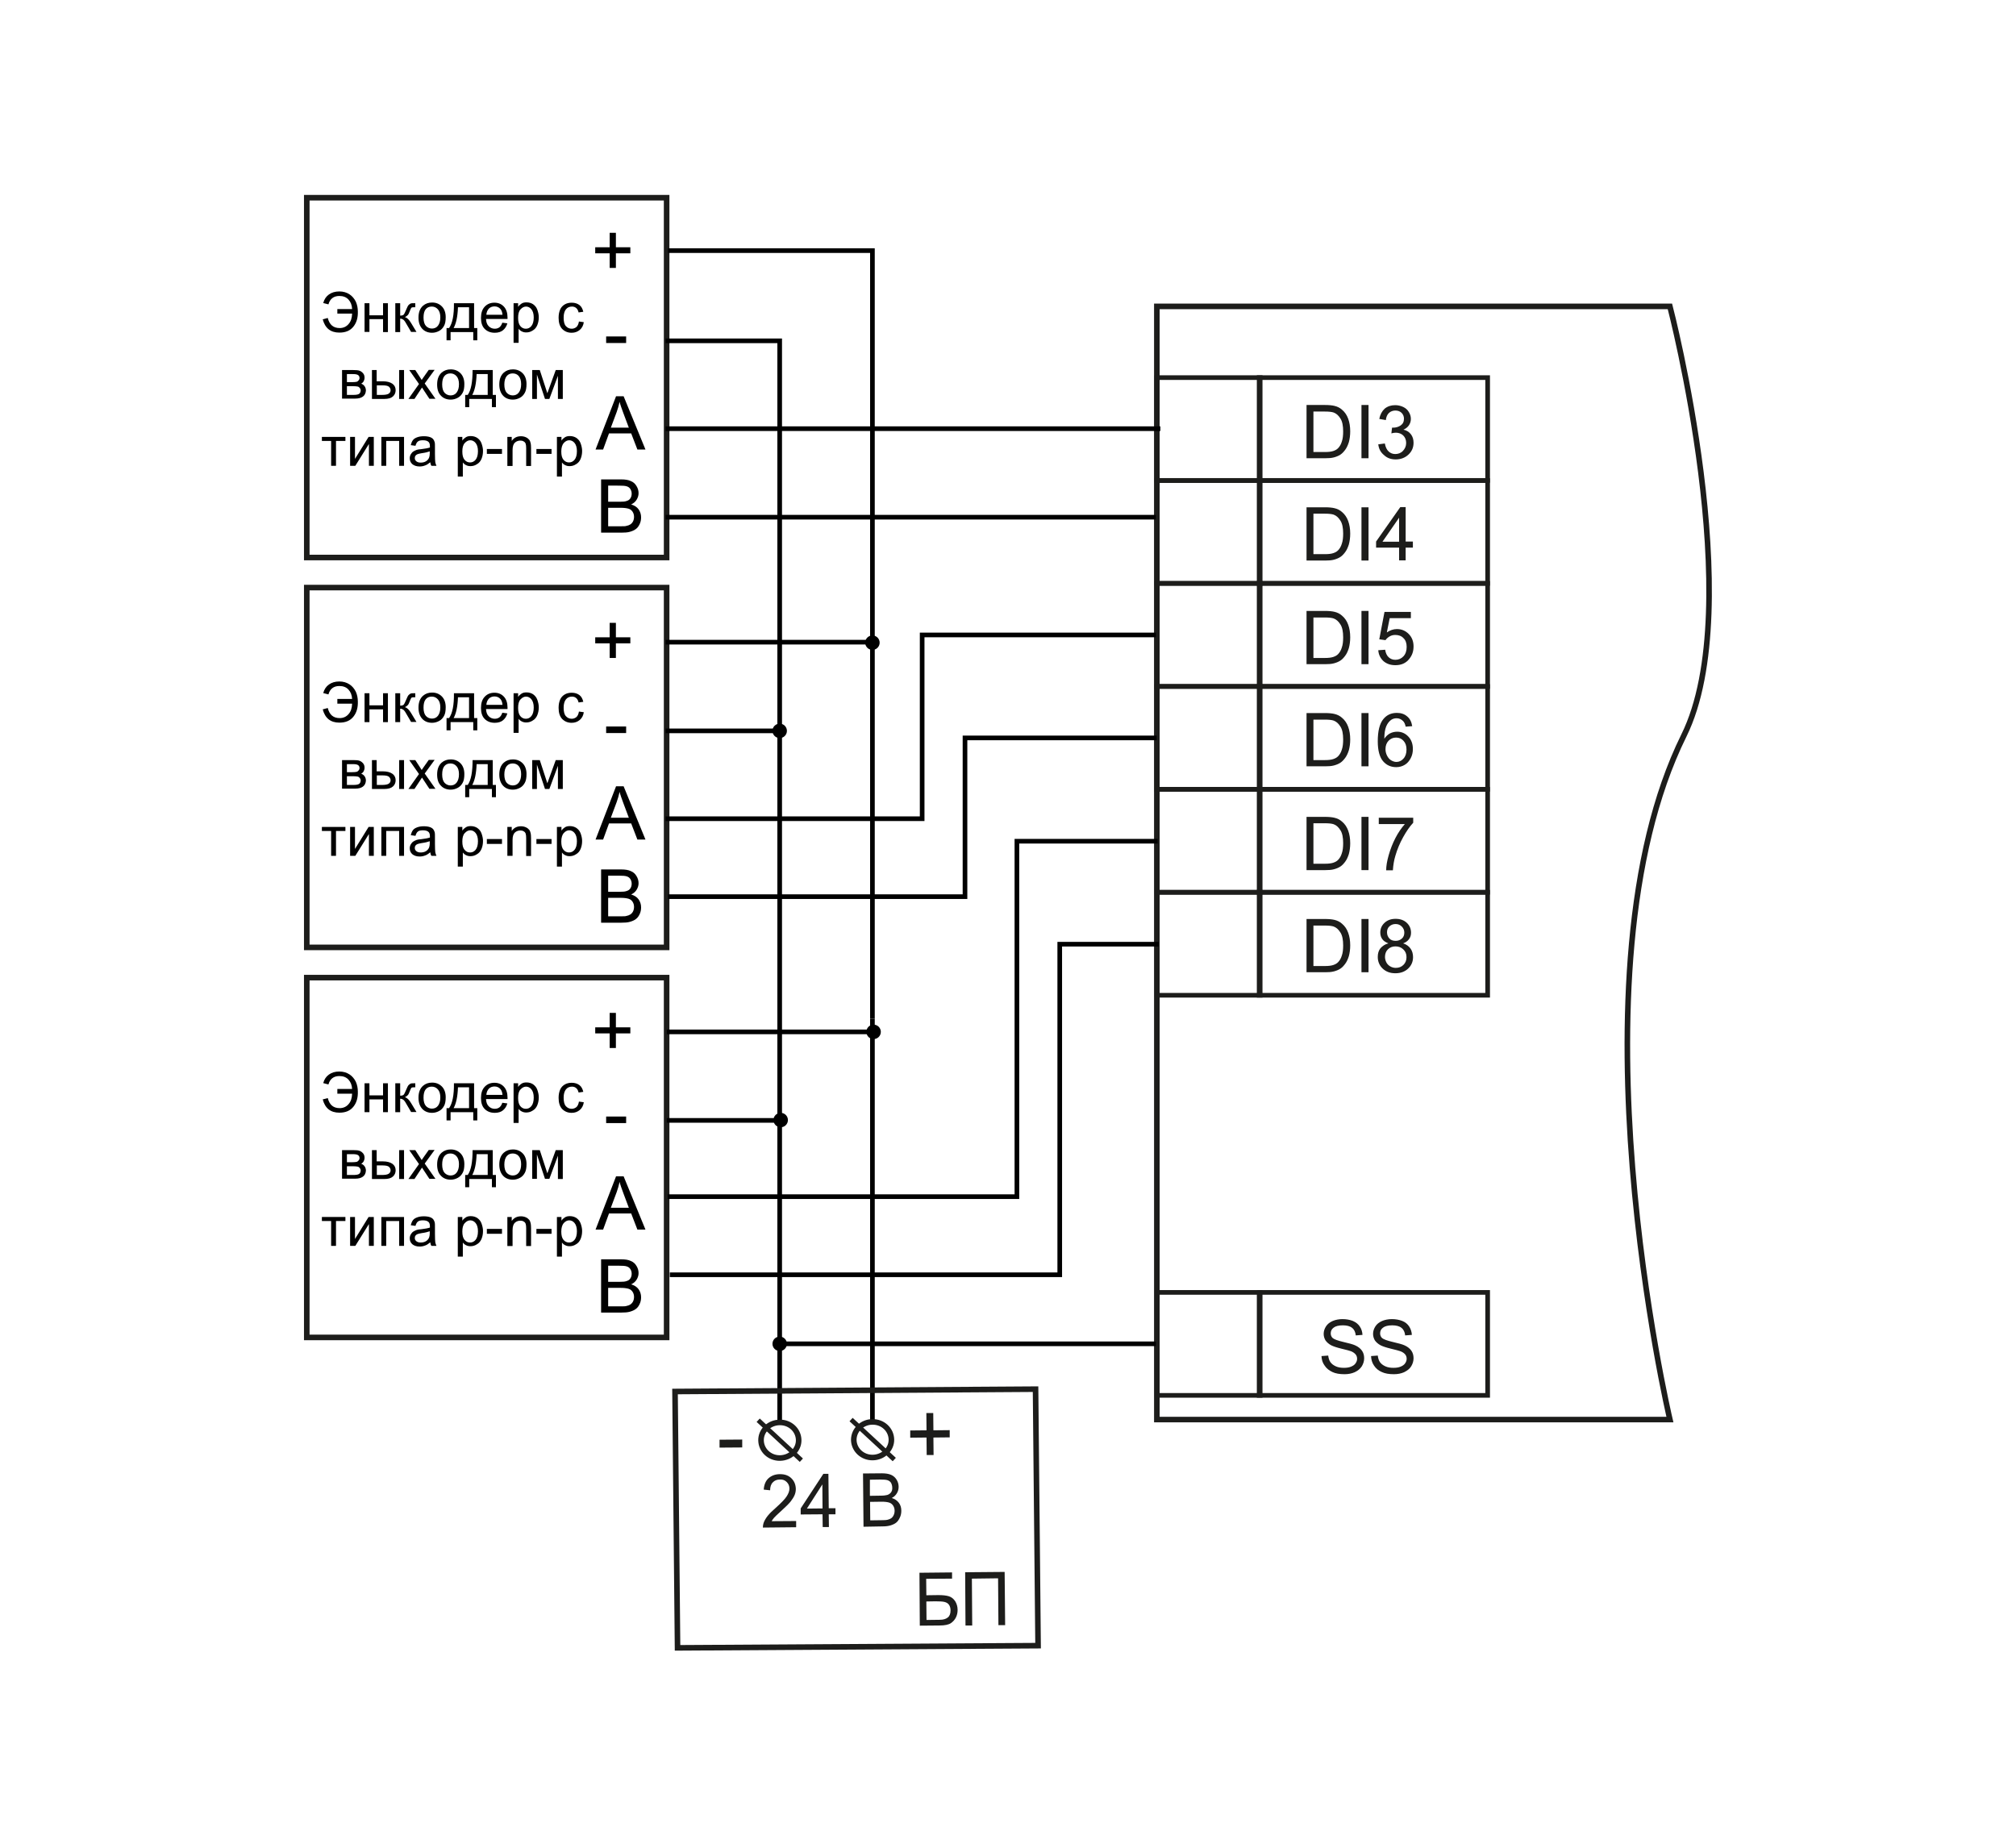 <?xml version="1.0" encoding="utf-8"?>
<!-- Generator: Adobe Illustrator 24.0.1, SVG Export Plug-In . SVG Version: 6.00 Build 0)  -->
<svg version="1.1" id="Слой_1" xmlns="http://www.w3.org/2000/svg" xmlns:xlink="http://www.w3.org/1999/xlink" x="0px" y="0px"
	 width="1200px" height="1100px" viewBox="0 0 1200 1100" style="enable-background:new 0 0 1200 1100;" xml:space="preserve">
<style type="text/css">
	.st0{fill-rule:evenodd;clip-rule:evenodd;fill:none;stroke:#1D1D1B;stroke-width:2.764;stroke-miterlimit:2.414;}
	.st1{fill:#1D1D1B;}
	.st2{fill:none;stroke:#1D1D1B;stroke-width:3.317;stroke-miterlimit:2.613;}
	.st3{fill:none;stroke:#000000;stroke-width:2.764;stroke-miterlimit:10;}
	.st4{fill:none;}
	.st5{fill:none;stroke:#1D1D1B;stroke-width:2.764;stroke-miterlimit:2.613;}
	.st6{fill:none;stroke:#1D1D1B;stroke-width:2.764;}
	.st7{fill:#1D1D1B;stroke:#1D1D1B;stroke-width:2.764;stroke-miterlimit:2.613;}
	.st8{stroke:#000000;stroke-width:2.764;stroke-miterlimit:10;}
	.st9{fill-rule:evenodd;clip-rule:evenodd;fill:#1C1C1C;}
	.st10{fill-rule:evenodd;clip-rule:evenodd;}
	.st11{fill:none;stroke:#000000;stroke-width:0.618;stroke-miterlimit:2;}
	.st12{fill-rule:evenodd;clip-rule:evenodd;fill:#696969;}
	.st13{fill:none;stroke:#1C1C1C;stroke-width:0.618;stroke-miterlimit:2;}
	.st14{fill-rule:evenodd;clip-rule:evenodd;fill:#989898;}
	.st15{fill:none;stroke:#000000;stroke-width:2.574;stroke-miterlimit:10;}
</style>
<g>
	<polygon class="st0" points="749.5,347.3 749.5,286.1 885.5,286.1 885.5,347.3 749.5,347.3 	"/>
	<polygon class="st0" points="749.5,286 749.5,224.8 885.5,224.8 885.5,286 749.5,286 	"/>
	<g>
		<path class="st1" d="M786.6,807.3l4-0.3c0.2,1.6,0.6,2.9,1.3,3.9c0.7,1,1.7,1.8,3.2,2.5s3.1,0.9,4.9,0.9c1.6,0,3-0.2,4.2-0.7
			c1.2-0.5,2.1-1.1,2.7-2s0.9-1.7,0.9-2.7c0-1-0.3-1.9-0.9-2.6c-0.6-0.7-1.5-1.4-2.8-1.9c-0.8-0.3-2.7-0.8-5.6-1.5s-4.9-1.4-6.1-2
			c-1.5-0.8-2.6-1.8-3.4-2.9c-0.7-1.2-1.1-2.5-1.1-3.9c0-1.6,0.5-3.1,1.4-4.5c0.9-1.4,2.2-2.4,4-3.2c1.7-0.7,3.7-1.1,5.8-1.1
			c2.3,0,4.4,0.4,6.2,1.1c1.8,0.8,3.2,1.9,4.1,3.3c1,1.5,1.5,3.1,1.6,5l-4,0.3c-0.2-2-0.9-3.5-2.2-4.5c-1.2-1-3.1-1.5-5.5-1.5
			c-2.5,0-4.4,0.5-5.5,1.4c-1.2,0.9-1.7,2-1.7,3.4c0,1.1,0.4,2.1,1.2,2.8c0.8,0.7,2.9,1.5,6.3,2.3s5.7,1.4,7,2
			c1.8,0.8,3.2,1.9,4.1,3.2c0.9,1.3,1.3,2.8,1.3,4.5c0,1.7-0.5,3.3-1.4,4.8c-1,1.5-2.3,2.6-4.2,3.5c-1.8,0.8-3.8,1.2-6.1,1.2
			c-2.9,0-5.3-0.4-7.2-1.3s-3.5-2.1-4.6-3.8C787.2,811.3,786.7,809.4,786.6,807.3z"/>
		<path class="st1" d="M816.1,807.3l4-0.3c0.2,1.6,0.6,2.9,1.3,3.9c0.7,1,1.7,1.8,3.2,2.5s3.1,0.9,4.9,0.9c1.6,0,3-0.2,4.2-0.7
			c1.2-0.5,2.1-1.1,2.7-2s0.9-1.7,0.9-2.7c0-1-0.3-1.9-0.9-2.6c-0.6-0.7-1.5-1.4-2.9-1.9c-0.8-0.3-2.7-0.8-5.6-1.5
			c-2.9-0.7-4.9-1.4-6.1-2c-1.5-0.8-2.6-1.8-3.4-2.9c-0.7-1.2-1.1-2.5-1.1-3.9c0-1.6,0.5-3.1,1.4-4.5c0.9-1.4,2.2-2.4,4-3.2
			c1.7-0.7,3.7-1.1,5.8-1.1c2.3,0,4.4,0.4,6.2,1.1s3.2,1.9,4.1,3.3s1.5,3.1,1.6,5l-4,0.3c-0.2-2-0.9-3.5-2.2-4.5
			c-1.2-1-3.1-1.5-5.5-1.5c-2.5,0-4.4,0.5-5.5,1.4c-1.2,0.9-1.7,2-1.7,3.4c0,1.1,0.4,2.1,1.2,2.8c0.8,0.7,2.9,1.5,6.3,2.3
			c3.4,0.8,5.7,1.4,7,2c1.8,0.8,3.2,1.9,4.1,3.2c0.9,1.3,1.3,2.8,1.3,4.5c0,1.7-0.5,3.3-1.4,4.8s-2.4,2.6-4.2,3.5
			c-1.8,0.8-3.8,1.2-6.1,1.2c-2.9,0-5.3-0.4-7.2-1.3c-1.9-0.8-3.5-2.1-4.6-3.8C816.7,811.3,816.2,809.4,816.1,807.3z"/>
	</g>
	<polygon class="st0" points="749.5,830.7 749.5,769.4 885.5,769.4 885.5,830.7 749.5,830.7 	"/>
	<g>
		<path class="st1" d="M777.7,333.6V302h10.9c2.5,0,4.3,0.2,5.6,0.5c1.8,0.4,3.4,1.2,4.6,2.3c1.7,1.4,2.9,3.2,3.7,5.4
			c0.8,2.2,1.2,4.7,1.2,7.5c0,2.4-0.3,4.5-0.8,6.4c-0.6,1.9-1.3,3.4-2.2,4.6s-1.8,2.2-2.9,2.9s-2.3,1.2-3.8,1.6
			c-1.5,0.4-3.2,0.5-5.1,0.5H777.7z M781.9,329.9h6.8c2.1,0,3.7-0.2,4.9-0.6c1.2-0.4,2.1-0.9,2.8-1.6c1-1,1.8-2.3,2.3-4
			c0.6-1.7,0.8-3.7,0.8-6.1c0-3.3-0.5-5.9-1.6-7.6c-1.1-1.8-2.4-3-4-3.6c-1.1-0.4-2.9-0.6-5.4-0.6h-6.7V329.9z"/>
		<path class="st1" d="M810.4,333.6V302h4.2v31.7H810.4z"/>
		<path class="st1" d="M832.8,333.6V326h-13.7v-3.6l14.4-20.5h3.2v20.5h4.3v3.6h-4.3v7.6H832.8z M832.8,322.5v-14.3l-9.9,14.3H832.8
			z"/>
	</g>
	<path class="st2" d="M688.6,845.1h305.4c0,0-62.2-264.3,8.3-407.2c38.1-77.2-8.3-255.5-8.3-255.5H688.6V845.1z"/>
	<polygon class="st0" points="688.6,347.3 688.6,286.1 750.1,286.1 750.1,347.3 688.6,347.3 	"/>
	<polygon class="st0" points="688.6,286 688.6,224.8 750.1,224.8 750.1,286 688.6,286 	"/>
	<polygon class="st0" points="688.7,830.7 688.7,769.4 750.1,769.4 750.1,830.7 688.7,830.7 	"/>
	<circle cx="464.1" cy="435.1" r="4.3"/>
	<g>
		<path class="st1" d="M777.7,272.8v-31.7h10.9c2.5,0,4.3,0.2,5.6,0.5c1.8,0.4,3.4,1.2,4.6,2.3c1.7,1.4,2.9,3.2,3.7,5.4
			c0.8,2.2,1.2,4.7,1.2,7.5c0,2.4-0.3,4.5-0.8,6.4c-0.6,1.9-1.3,3.4-2.2,4.6s-1.8,2.2-2.9,2.9s-2.3,1.2-3.8,1.6
			c-1.5,0.4-3.2,0.5-5.1,0.5H777.7z M781.9,269.1h6.8c2.1,0,3.7-0.2,4.9-0.6c1.2-0.4,2.1-0.9,2.8-1.6c1-1,1.8-2.3,2.3-4
			c0.6-1.7,0.8-3.7,0.8-6.1c0-3.3-0.5-5.9-1.6-7.6c-1.1-1.8-2.4-3-4-3.6c-1.1-0.4-2.9-0.6-5.4-0.6h-6.7V269.1z"/>
		<path class="st1" d="M810.4,272.8v-31.7h4.2v31.7H810.4z"/>
		<path class="st1" d="M820.4,264.5l3.9-0.5c0.4,2.2,1.2,3.8,2.3,4.8s2.4,1.5,3.9,1.5c1.8,0,3.4-0.6,4.6-1.9s1.9-2.8,1.9-4.7
			c0-1.8-0.6-3.3-1.7-4.4s-2.7-1.7-4.4-1.7c-0.7,0-1.6,0.1-2.7,0.4l0.4-3.4c0.3,0,0.5,0,0.6,0c1.7,0,3.1-0.4,4.5-1.3
			c1.3-0.9,2-2.2,2-4c0-1.4-0.5-2.6-1.4-3.5s-2.2-1.4-3.7-1.4c-1.5,0-2.8,0.5-3.8,1.4s-1.7,2.4-1.9,4.3l-3.9-0.7
			c0.5-2.6,1.6-4.6,3.2-6.1c1.7-1.4,3.8-2.1,6.3-2.1c1.7,0,3.3,0.4,4.8,1.1c1.5,0.7,2.6,1.8,3.3,3c0.8,1.3,1.2,2.6,1.2,4.1
			c0,1.4-0.4,2.6-1.1,3.7s-1.8,2-3.3,2.7c1.9,0.4,3.3,1.3,4.4,2.7s1.6,3.1,1.6,5.1c0,2.8-1,5.1-3,7s-4.6,2.9-7.6,2.9
			c-2.8,0-5.1-0.8-6.9-2.5C821.7,269.2,820.7,267.1,820.4,264.5z"/>
	</g>
	<rect x="182.6" y="117.7" class="st2" width="214.2" height="214.2"/>
	<g>
		<path d="M362.9,159.5v-8.7h-8.6v-3.6h8.6v-8.6h3.7v8.6h8.6v3.6h-8.6v8.7H362.9z"/>
	</g>
	<g>
		<path d="M360.8,204.2v-3.9h11.9v3.9H360.8z"/>
	</g>
	<g>
		<path d="M354.5,267.6l12.2-31.7h4.5l13,31.7h-4.8l-3.7-9.6h-13.2l-3.5,9.6H354.5z M363.6,254.6h10.7l-3.3-8.8
			c-1-2.7-1.8-4.9-2.2-6.6c-0.4,2-1,4-1.7,6L363.6,254.6z"/>
	</g>
	<g>
		<path d="M357.8,317.1v-31.7h11.9c2.4,0,4.4,0.3,5.8,1c1.5,0.6,2.6,1.6,3.4,3c0.8,1.3,1.2,2.7,1.2,4.2c0,1.4-0.4,2.6-1.1,3.8
			c-0.7,1.2-1.8,2.2-3.3,2.9c1.9,0.6,3.4,1.5,4.4,2.9c1,1.4,1.5,3,1.5,4.8c0,1.5-0.3,2.9-0.9,4.1c-0.6,1.3-1.4,2.3-2.3,2.9
			c-0.9,0.7-2.1,1.2-3.5,1.6c-1.4,0.4-3.1,0.5-5.1,0.5H357.8z M362,298.7h6.8c1.9,0,3.2-0.1,4-0.4c1.1-0.3,1.9-0.8,2.4-1.6
			c0.5-0.7,0.8-1.7,0.8-2.8c0-1.1-0.3-2-0.8-2.8s-1.2-1.3-2.2-1.6c-0.9-0.3-2.5-0.4-4.8-0.4H362V298.7z M362,313.3h7.9
			c1.4,0,2.3,0,2.9-0.2c1-0.2,1.8-0.5,2.4-0.9s1.2-1,1.6-1.8s0.6-1.7,0.6-2.7c0-1.2-0.3-2.2-0.9-3.1c-0.6-0.9-1.4-1.5-2.5-1.8
			s-2.6-0.5-4.6-0.5H362V313.3z"/>
	</g>
	<polyline class="st3" points="396.2,202.9 464.1,202.9 464.1,846.8 	"/>
	<line class="st3" x1="688" y1="307.9" x2="396.2" y2="307.9"/>
	<line class="st3" x1="690.7" y1="255.2" x2="396.2" y2="255.2"/>
	<g>
		<rect x="190.2" y="173.9" class="st4" width="158.3" height="111"/>
		<path d="M209.6,184c-0.1-2.4-0.9-4.3-2.2-5.7c-1.3-1.4-3.1-2.1-5.4-2.1c-3.4,0-5.6,1.7-6.5,5l-3.1-0.8c0.6-2.2,1.7-3.9,3.4-5.1
			c1.7-1.2,3.7-1.8,6.2-1.8c2.3,0,4.3,0.6,6,1.7c1.7,1.1,2.9,2.6,3.8,4.4c0.8,1.8,1.2,3.8,1.2,5.9c0.1,3.5-0.7,6.5-2.6,8.9
			s-4.6,3.6-8.4,3.6c-5.2,0-8.5-2.6-9.9-7.9l3-0.8c1,4,3.3,6,7.1,6c2.1,0,3.9-0.8,5.2-2.3c1.4-1.5,2.1-3.6,2.2-6.3h-8.8V184H209.6z"
			/>
		<path d="M217,180.5h2.9v7.2h8.1v-7.2h2.9v17.2H228V190h-8.1v7.6H217V180.5z"/>
		<path d="M235.3,180.5h2.9v7.4c0.9,0,1.6-0.2,2-0.5c0.4-0.4,0.9-1.4,1.6-3.1c0.6-1.4,1-2.3,1.4-2.7c0.4-0.4,0.8-0.7,1.2-0.9
			c0.5-0.2,1.2-0.2,2.2-0.2h0.6v2.4l-0.8,0c-0.8,0-1.3,0.1-1.5,0.3c-0.2,0.2-0.6,0.9-1,2.1c-0.4,1.1-0.8,1.9-1.2,2.3
			c-0.4,0.4-0.9,0.8-1.7,1.2c1.3,0.3,2.5,1.5,3.7,3.5l3.2,5.3h-3.2l-3.1-5.3c-0.6-1.1-1.2-1.8-1.7-2.1s-1-0.5-1.7-0.5v8h-2.9V180.5z
			"/>
		<path d="M249.1,189.1c0-3.2,0.9-5.5,2.7-7.1c1.5-1.3,3.3-1.9,5.4-1.9c2.4,0,4.3,0.8,5.8,2.3c1.5,1.5,2.3,3.7,2.3,6.4
			c0,2.2-0.3,4-1,5.2c-0.7,1.3-1.6,2.3-2.9,3c-1.3,0.7-2.7,1.1-4.2,1.1c-2.4,0-4.4-0.8-5.8-2.3C249.9,194.2,249.1,192,249.1,189.1z
			 M252.1,189.1c0,2.2,0.5,3.9,1.4,4.9s2.2,1.6,3.6,1.6c1.4,0,2.7-0.5,3.6-1.7s1.4-2.8,1.4-5c0-2.1-0.5-3.7-1.5-4.8
			c-1-1.1-2.2-1.6-3.6-1.6c-1.5,0-2.7,0.5-3.6,1.6S252.1,186.9,252.1,189.1z"/>
		<path d="M270.2,180.5h12v14.8h1.9v7.3h-2.4v-4.9h-13.5v4.9h-2.4v-7.3h1.5C269.3,192.5,270.3,187.6,270.2,180.5z M272.6,182.9
			c-0.2,5.6-1.1,9.7-2.6,12.4h9.2v-12.4H272.6z"/>
		<path d="M299,192.1l3,0.4c-0.5,1.8-1.4,3.1-2.6,4.1s-2.9,1.5-4.9,1.5c-2.5,0-4.5-0.8-6-2.3c-1.5-1.5-2.2-3.7-2.2-6.5
			c0-2.9,0.7-5.1,2.2-6.7c1.5-1.6,3.4-2.4,5.8-2.4c2.3,0,4.2,0.8,5.6,2.3c1.5,1.6,2.2,3.8,2.2,6.6c0,0.2,0,0.4,0,0.8h-12.8
			c0.1,1.9,0.6,3.3,1.6,4.3s2.2,1.5,3.6,1.5c1.1,0,2-0.3,2.7-0.8S298.6,193.4,299,192.1z M289.5,187.4h9.6c-0.1-1.4-0.5-2.5-1.1-3.3
			c-0.9-1.1-2.1-1.7-3.6-1.7c-1.3,0-2.5,0.4-3.4,1.3C290.1,184.7,289.6,185.9,289.5,187.4z"/>
		<path d="M305.7,204.3v-23.8h2.7v2.2c0.6-0.9,1.3-1.5,2.1-2s1.7-0.7,2.9-0.7c1.5,0,2.8,0.4,3.9,1.1c1.1,0.8,2,1.8,2.5,3.2
			s0.9,2.9,0.9,4.5c0,1.8-0.3,3.3-0.9,4.8c-0.6,1.4-1.5,2.5-2.8,3.2c-1.2,0.8-2.5,1.1-3.8,1.1c-1,0-1.8-0.2-2.6-0.6
			c-0.8-0.4-1.4-0.9-1.9-1.6v8.4H305.7z M308.4,189.2c0,2.2,0.4,3.8,1.3,4.9c0.9,1.1,2,1.6,3.3,1.6c1.3,0,2.4-0.5,3.3-1.6
			c0.9-1.1,1.4-2.8,1.4-5.1c0-2.2-0.5-3.8-1.4-4.9c-0.9-1.1-2-1.6-3.2-1.6c-1.2,0-2.3,0.6-3.3,1.7
			C308.8,185.3,308.4,187,308.4,189.2z"/>
		<path d="M344.6,191.4l2.9,0.4c-0.3,2-1.1,3.5-2.4,4.6c-1.3,1.1-2.9,1.7-4.8,1.7c-2.4,0-4.2-0.8-5.7-2.3c-1.4-1.5-2.1-3.7-2.1-6.6
			c0-1.9,0.3-3.5,0.9-4.9c0.6-1.4,1.6-2.4,2.8-3.1s2.6-1,4.1-1c1.9,0,3.4,0.5,4.6,1.4c1.2,0.9,1.9,2.3,2.3,4l-2.8,0.4
			c-0.3-1.2-0.7-2-1.4-2.6s-1.5-0.9-2.5-0.9c-1.5,0-2.7,0.5-3.6,1.6c-0.9,1.1-1.4,2.7-1.4,5c0,2.3,0.4,4,1.3,5c0.9,1,2,1.6,3.5,1.6
			c1.1,0,2.1-0.4,2.9-1.1C343.9,193.9,344.4,192.8,344.6,191.4z"/>
		<path d="M203.6,220.3h6.7c1.7,0,2.9,0.1,3.7,0.4c0.8,0.3,1.5,0.8,2.1,1.5s0.9,1.6,0.9,2.6c0,0.8-0.2,1.5-0.5,2.1
			c-0.3,0.6-0.8,1.1-1.5,1.5c0.8,0.3,1.5,0.8,2,1.5c0.5,0.7,0.8,1.6,0.8,2.6c-0.1,1.6-0.7,2.8-1.8,3.6c-1.1,0.8-2.6,1.2-4.6,1.2
			h-7.8V220.3z M206.5,227.5h3.1c1.2,0,2.1-0.1,2.6-0.2c0.5-0.1,0.9-0.4,1.2-0.8c0.4-0.4,0.6-0.9,0.6-1.4c0-0.9-0.3-1.5-1-1.9
			s-1.7-0.5-3.3-0.5h-3.2V227.5z M206.5,235.1h3.8c1.7,0,2.8-0.2,3.4-0.6c0.6-0.4,0.9-1,1-2c0-0.6-0.2-1.1-0.5-1.5
			c-0.4-0.5-0.8-0.8-1.4-0.9c-0.6-0.1-1.5-0.2-2.8-0.2h-3.5V235.1z"/>
		<path d="M221.3,220.3h2.9v6.7h3.7c2.4,0,4.3,0.5,5.6,1.4s2,2.2,2,3.9c0,1.4-0.5,2.7-1.6,3.7c-1.1,1-2.8,1.5-5.2,1.5h-7.3V220.3z
			 M224.2,235.1h3.1c1.8,0,3.2-0.2,4-0.7c0.8-0.5,1.2-1.2,1.2-2.1c0-0.7-0.3-1.4-0.9-2c-0.6-0.6-1.9-0.9-3.9-0.9h-3.4V235.1z
			 M237.6,220.3h2.9v17.2h-2.9V220.3z"/>
		<path d="M243.1,237.5l6.3-8.9l-5.8-8.3h3.6l2.6,4c0.5,0.8,0.9,1.4,1.2,1.9c0.5-0.7,0.9-1.3,1.3-1.9l2.9-4.1h3.5l-5.9,8.1l6.4,9.1
			h-3.6l-3.5-5.3l-0.9-1.4l-4.5,6.8H243.1z"/>
		<path d="M260.2,228.9c0-3.2,0.9-5.5,2.7-7.1c1.5-1.3,3.3-1.9,5.4-1.9c2.4,0,4.3,0.8,5.8,2.3c1.5,1.5,2.3,3.7,2.3,6.4
			c0,2.2-0.3,4-1,5.2c-0.7,1.3-1.6,2.3-2.9,3c-1.3,0.7-2.7,1.1-4.2,1.1c-2.4,0-4.4-0.8-5.8-2.3C260.9,234,260.2,231.8,260.2,228.9z
			 M263.2,228.9c0,2.2,0.5,3.9,1.4,4.9s2.2,1.6,3.6,1.6c1.4,0,2.7-0.5,3.6-1.7s1.4-2.8,1.4-5c0-2.1-0.5-3.7-1.5-4.8
			c-1-1.1-2.2-1.6-3.6-1.6c-1.5,0-2.7,0.5-3.6,1.6S263.2,226.7,263.2,228.9z"/>
		<path d="M281.3,220.3h12v14.8h1.9v7.3h-2.4v-4.9h-13.5v4.9h-2.4v-7.3h1.5C280.4,232.3,281.3,227.4,281.3,220.3z M283.7,222.7
			c-0.2,5.6-1.1,9.7-2.6,12.4h9.2v-12.4H283.7z"/>
		<path d="M297.2,228.9c0-3.2,0.9-5.5,2.7-7.1c1.5-1.3,3.3-1.9,5.4-1.9c2.4,0,4.3,0.8,5.8,2.3c1.5,1.5,2.3,3.7,2.3,6.4
			c0,2.2-0.3,4-1,5.2c-0.7,1.3-1.6,2.3-2.9,3c-1.3,0.7-2.7,1.1-4.2,1.1c-2.4,0-4.4-0.8-5.8-2.3C298,234,297.2,231.8,297.2,228.9z
			 M300.2,228.9c0,2.2,0.5,3.9,1.4,4.9s2.2,1.6,3.6,1.6c1.4,0,2.7-0.5,3.6-1.7s1.4-2.8,1.4-5c0-2.1-0.5-3.7-1.4-4.8
			s-2.2-1.6-3.6-1.6c-1.5,0-2.7,0.5-3.6,1.6S300.2,226.7,300.2,228.9z"/>
		<path d="M316.8,220.3h4.5l4.5,13.8l5-13.8h4.2v17.2h-2.9v-13.8l-5.1,13.8h-2.6l-4.8-14.5v14.5h-2.8V220.3z"/>
		<path d="M191.6,260.1h14v2.4H200v14.8h-2.9v-14.8h-5.5V260.1z"/>
		<path d="M208.4,260.1h2.9v13.1l8.1-13.1h3.1v17.2h-2.9v-13l-8.1,13h-3.1V260.1z"/>
		<path d="M226.9,260.1h13.6v17.2h-2.9v-14.8h-7.7v14.8h-2.9V260.1z"/>
		<path d="M256.1,275.2c-1.1,0.9-2.1,1.6-3.1,1.9c-1,0.4-2.1,0.6-3.2,0.6c-1.9,0-3.3-0.5-4.4-1.4c-1-0.9-1.5-2.1-1.5-3.5
			c0-0.8,0.2-1.6,0.6-2.3s0.9-1.3,1.5-1.7c0.6-0.4,1.3-0.7,2.1-1c0.6-0.2,1.4-0.3,2.6-0.4c2.4-0.3,4.1-0.6,5.2-1c0-0.4,0-0.7,0-0.8
			c0-1.2-0.3-2-0.8-2.5c-0.7-0.7-1.9-1-3.3-1c-1.4,0-2.4,0.2-3,0.7c-0.7,0.5-1.1,1.3-1.5,2.6l-2.8-0.4c0.3-1.2,0.7-2.2,1.3-3
			c0.6-0.8,1.5-1.3,2.6-1.7c1.1-0.4,2.4-0.6,3.9-0.6c1.5,0,2.7,0.2,3.6,0.5c0.9,0.3,1.6,0.8,2,1.3c0.4,0.5,0.7,1.2,0.9,2
			c0.1,0.5,0.1,1.4,0.1,2.7v3.9c0,2.7,0.1,4.4,0.2,5.1c0.1,0.7,0.4,1.4,0.7,2.1h-3C256.4,276.7,256.2,276,256.1,275.2z M255.8,268.7
			c-1.1,0.4-2.6,0.8-4.8,1.1c-1.2,0.2-2,0.4-2.5,0.6s-0.9,0.5-1.2,0.9c-0.3,0.4-0.4,0.9-0.4,1.4c0,0.8,0.3,1.4,0.9,1.9
			c0.6,0.5,1.4,0.8,2.6,0.8c1.1,0,2.1-0.2,3-0.7s1.5-1.2,1.9-2c0.3-0.7,0.5-1.6,0.5-2.9V268.7z"/>
		<path d="M272.5,283.9v-23.8h2.7v2.2c0.6-0.9,1.3-1.5,2.1-2s1.7-0.7,2.9-0.7c1.5,0,2.8,0.4,3.9,1.1c1.1,0.8,2,1.8,2.5,3.2
			s0.9,2.9,0.9,4.5c0,1.8-0.3,3.3-0.9,4.8c-0.6,1.4-1.5,2.5-2.8,3.2c-1.2,0.8-2.5,1.1-3.8,1.1c-1,0-1.8-0.2-2.6-0.6
			c-0.8-0.4-1.4-0.9-1.9-1.6v8.4H272.5z M275.2,268.8c0,2.2,0.4,3.8,1.3,4.9c0.9,1.1,2,1.6,3.3,1.6c1.3,0,2.4-0.5,3.3-1.6
			c0.9-1.1,1.4-2.8,1.4-5.1c0-2.2-0.5-3.8-1.4-4.9c-0.9-1.1-2-1.6-3.2-1.6c-1.2,0-2.3,0.6-3.3,1.7
			C275.6,264.9,275.2,266.6,275.2,268.8z"/>
		<path d="M289.8,270.2v-2.9h9v2.9H289.8z"/>
		<path d="M302,277.3v-17.2h2.6v2.4c1.3-1.9,3.1-2.8,5.5-2.8c1,0,2,0.2,2.9,0.6c0.9,0.4,1.5,0.9,2,1.5s0.7,1.3,0.9,2.2
			c0.1,0.5,0.2,1.5,0.2,2.8v10.6h-2.9v-10.5c0-1.2-0.1-2.1-0.3-2.7c-0.2-0.6-0.6-1.1-1.2-1.4c-0.6-0.4-1.3-0.5-2-0.5
			c-1.2,0-2.3,0.4-3.2,1.2c-0.9,0.8-1.4,2.3-1.4,4.5v9.4H302z"/>
		<path d="M319.3,270.2v-2.9h9v2.9H319.3z"/>
		<path d="M331.5,283.9v-23.8h2.7v2.2c0.6-0.9,1.3-1.5,2.1-2s1.7-0.7,2.9-0.7c1.5,0,2.8,0.4,3.9,1.1c1.1,0.8,2,1.8,2.5,3.2
			s0.9,2.9,0.9,4.5c0,1.8-0.3,3.3-0.9,4.8c-0.6,1.4-1.5,2.5-2.8,3.2c-1.2,0.8-2.5,1.1-3.8,1.1c-1,0-1.8-0.2-2.6-0.6
			c-0.8-0.4-1.4-0.9-1.9-1.6v8.4H331.5z M334.1,268.8c0,2.2,0.4,3.8,1.3,4.9c0.9,1.1,2,1.6,3.3,1.6c1.3,0,2.4-0.5,3.3-1.6
			c0.9-1.1,1.4-2.8,1.4-5.1c0-2.2-0.5-3.8-1.4-4.9c-0.9-1.1-2-1.6-3.2-1.6c-1.2,0-2.3,0.6-3.3,1.7
			C334.6,264.9,334.1,266.6,334.1,268.8z"/>
	</g>
	<polygon class="st0" points="749.5,469.9 749.5,408.7 885.5,408.7 885.5,469.9 749.5,469.9 	"/>
	<polygon class="st0" points="749.5,408.6 749.5,347.3 885.5,347.3 885.5,408.6 749.5,408.6 	"/>
	<g>
		<path class="st1" d="M777.7,456.2v-31.7h10.9c2.5,0,4.3,0.2,5.6,0.5c1.8,0.4,3.4,1.2,4.6,2.3c1.7,1.4,2.9,3.2,3.7,5.4
			c0.8,2.2,1.2,4.7,1.2,7.5c0,2.4-0.3,4.5-0.8,6.4c-0.6,1.9-1.3,3.4-2.2,4.6s-1.8,2.2-2.9,2.9s-2.3,1.2-3.8,1.6
			c-1.5,0.4-3.2,0.5-5.1,0.5H777.7z M781.9,452.5h6.8c2.1,0,3.7-0.2,4.9-0.6c1.2-0.4,2.1-0.9,2.8-1.6c1-1,1.8-2.3,2.3-4
			c0.6-1.7,0.8-3.7,0.8-6.1c0-3.3-0.5-5.9-1.6-7.6c-1.1-1.8-2.4-3-4-3.6c-1.1-0.4-2.9-0.6-5.4-0.6h-6.7V452.5z"/>
		<path class="st1" d="M810.4,456.2v-31.7h4.2v31.7H810.4z"/>
		<path class="st1" d="M840.6,432.3l-3.9,0.3c-0.3-1.5-0.8-2.6-1.5-3.3c-1.1-1.1-2.3-1.7-3.9-1.7c-1.2,0-2.3,0.3-3.3,1
			c-1.2,0.9-2.2,2.2-2.9,3.9c-0.7,1.7-1.1,4.2-1.1,7.3c0.9-1.4,2.1-2.5,3.4-3.2c1.4-0.7,2.8-1,4.3-1c2.6,0,4.8,1,6.6,2.9
			c1.8,1.9,2.7,4.4,2.7,7.4c0,2-0.4,3.8-1.3,5.5c-0.9,1.7-2,3-3.5,3.9c-1.5,0.9-3.2,1.4-5.1,1.4c-3.2,0-5.9-1.2-7.9-3.6
			s-3.1-6.3-3.1-11.8c0-6.1,1.1-10.6,3.4-13.3c2-2.4,4.6-3.6,8-3.6c2.5,0,4.5,0.7,6.1,2.1C839.3,427.9,840.2,429.8,840.6,432.3z
			 M824.7,446c0,1.3,0.3,2.6,0.9,3.8c0.6,1.2,1.4,2.2,2.4,2.8c1,0.6,2.1,1,3.2,1c1.6,0,3.1-0.7,4.2-2c1.2-1.3,1.8-3.1,1.8-5.4
			c0-2.2-0.6-3.9-1.8-5.2s-2.6-1.9-4.4-1.9c-1.8,0-3.2,0.6-4.5,1.9C825.3,442.3,824.7,443.9,824.7,446z"/>
	</g>
	<polygon class="st0" points="688.6,469.9 688.6,408.7 750.1,408.7 750.1,469.9 688.6,469.9 	"/>
	<polygon class="st0" points="688.6,408.6 688.6,347.3 750.1,347.3 750.1,408.6 688.6,408.6 	"/>
	<g>
		<path class="st1" d="M777.7,395.4v-31.7h10.9c2.5,0,4.3,0.2,5.6,0.5c1.8,0.4,3.4,1.2,4.6,2.3c1.7,1.4,2.9,3.2,3.7,5.4
			c0.8,2.2,1.2,4.7,1.2,7.5c0,2.4-0.3,4.5-0.8,6.4c-0.6,1.9-1.3,3.4-2.2,4.6s-1.8,2.2-2.9,2.9s-2.3,1.2-3.8,1.6
			c-1.5,0.4-3.2,0.5-5.1,0.5H777.7z M781.9,391.7h6.8c2.1,0,3.7-0.2,4.9-0.6c1.2-0.4,2.1-0.9,2.8-1.6c1-1,1.8-2.3,2.3-4
			c0.6-1.7,0.8-3.7,0.8-6.1c0-3.3-0.5-5.9-1.6-7.6c-1.1-1.8-2.4-3-4-3.6c-1.1-0.4-2.9-0.6-5.4-0.6h-6.7V391.7z"/>
		<path class="st1" d="M810.4,395.4v-31.7h4.2v31.7H810.4z"/>
		<path class="st1" d="M820.4,387.1l4.1-0.3c0.3,2,1,3.5,2.1,4.5c1.1,1,2.4,1.5,4,1.5c1.9,0,3.5-0.7,4.8-2.1
			c1.3-1.4,1.9-3.3,1.9-5.6c0-2.2-0.6-4-1.9-5.2c-1.2-1.3-2.9-1.9-4.9-1.9c-1.3,0-2.4,0.3-3.4,0.9c-1,0.6-1.8,1.3-2.4,2.2l-3.7-0.5
			l3.1-16.3h15.7v3.7h-12.6l-1.7,8.5c1.9-1.3,3.9-2,6-2c2.8,0,5.1,1,7,2.9s2.9,4.4,2.9,7.4c0,2.9-0.8,5.3-2.5,7.4
			c-2,2.6-4.8,3.8-8.3,3.8c-2.9,0-5.2-0.8-7.1-2.4C821.7,391.9,820.6,389.8,820.4,387.1z"/>
	</g>
	<rect x="182.6" y="349.8" class="st2" width="214.2" height="214.2"/>
	<g>
		<path d="M362.9,391.7V383h-8.6v-3.6h8.6v-8.6h3.7v8.6h8.6v3.6h-8.6v8.7H362.9z"/>
	</g>
	<g>
		<path d="M360.8,436.4v-3.9h11.9v3.9H360.8z"/>
	</g>
	<g>
		<path d="M354.5,499.8l12.2-31.7h4.5l13,31.7h-4.8l-3.7-9.6h-13.2l-3.5,9.6H354.5z M363.6,486.8h10.7L371,478
			c-1-2.7-1.8-4.9-2.2-6.6c-0.4,2-1,4-1.7,6L363.6,486.8z"/>
	</g>
	<g>
		<path d="M357.8,549.3v-31.7h11.9c2.4,0,4.4,0.3,5.8,1c1.5,0.6,2.6,1.6,3.4,3c0.8,1.3,1.2,2.7,1.2,4.2c0,1.4-0.4,2.6-1.1,3.8
			c-0.7,1.2-1.8,2.2-3.3,2.9c1.9,0.6,3.4,1.5,4.4,2.9c1,1.4,1.5,3,1.5,4.8c0,1.5-0.3,2.9-0.9,4.1c-0.6,1.3-1.4,2.3-2.3,2.9
			c-0.9,0.7-2.1,1.2-3.5,1.6c-1.4,0.4-3.1,0.5-5.1,0.5H357.8z M362,530.9h6.8c1.9,0,3.2-0.1,4-0.4c1.1-0.3,1.9-0.8,2.4-1.6
			c0.5-0.7,0.8-1.7,0.8-2.8c0-1.1-0.3-2-0.8-2.8s-1.2-1.3-2.2-1.6c-0.9-0.3-2.5-0.4-4.8-0.4H362V530.9z M362,545.5h7.9
			c1.4,0,2.3,0,2.9-0.2c1-0.2,1.8-0.5,2.4-0.9s1.2-1,1.6-1.8s0.6-1.7,0.6-2.7c0-1.2-0.3-2.2-0.9-3.1c-0.6-0.9-1.4-1.5-2.5-1.8
			s-2.6-0.5-4.6-0.5H362V545.5z"/>
	</g>
	<line class="st3" x1="464.1" y1="435.1" x2="396.2" y2="435.1"/>
	<line class="st3" x1="519.3" y1="382.3" x2="396.2" y2="382.3"/>
	<g>
		<rect x="190.2" y="406.1" class="st4" width="158.3" height="111"/>
		<path d="M209.6,416.2c-0.1-2.4-0.9-4.3-2.2-5.7c-1.3-1.4-3.1-2.1-5.4-2.1c-3.4,0-5.6,1.7-6.5,5l-3.1-0.8c0.6-2.2,1.7-3.9,3.4-5.1
			c1.7-1.2,3.7-1.8,6.2-1.8c2.3,0,4.3,0.6,6,1.7c1.7,1.1,2.9,2.6,3.8,4.4c0.8,1.8,1.2,3.8,1.2,5.9c0.1,3.5-0.7,6.5-2.6,8.9
			s-4.6,3.6-8.4,3.6c-5.2,0-8.5-2.6-9.9-7.9l3-0.8c1,4,3.3,6,7.1,6c2.1,0,3.9-0.8,5.2-2.3c1.4-1.5,2.1-3.6,2.2-6.3h-8.8v-2.8H209.6z
			"/>
		<path d="M217,412.7h2.9v7.2h8.1v-7.2h2.9v17.2H228v-7.6h-8.1v7.6H217V412.7z"/>
		<path d="M235.3,412.7h2.9v7.4c0.9,0,1.6-0.2,2-0.5c0.4-0.4,0.9-1.4,1.6-3.1c0.6-1.4,1-2.3,1.4-2.7c0.4-0.4,0.8-0.7,1.2-0.9
			c0.5-0.2,1.2-0.2,2.2-0.2h0.6v2.4l-0.8,0c-0.8,0-1.3,0.1-1.5,0.3c-0.2,0.2-0.6,0.9-1,2.1c-0.4,1.1-0.8,1.9-1.2,2.3
			c-0.4,0.4-0.9,0.8-1.7,1.2c1.3,0.3,2.5,1.5,3.7,3.5l3.2,5.3h-3.2l-3.1-5.3c-0.6-1.1-1.2-1.8-1.7-2.1s-1-0.5-1.7-0.5v8h-2.9V412.7z
			"/>
		<path d="M249.1,421.3c0-3.2,0.9-5.5,2.7-7.1c1.5-1.3,3.3-1.9,5.4-1.9c2.4,0,4.3,0.8,5.8,2.3c1.5,1.5,2.3,3.7,2.3,6.4
			c0,2.2-0.3,4-1,5.2c-0.7,1.3-1.6,2.3-2.9,3c-1.3,0.7-2.7,1.1-4.2,1.1c-2.4,0-4.4-0.8-5.8-2.3C249.9,426.4,249.1,424.2,249.1,421.3
			z M252.1,421.3c0,2.2,0.5,3.9,1.4,4.9s2.2,1.6,3.6,1.6c1.4,0,2.7-0.5,3.6-1.7s1.4-2.8,1.4-5c0-2.1-0.5-3.7-1.5-4.8
			c-1-1.1-2.2-1.6-3.6-1.6c-1.5,0-2.7,0.5-3.6,1.6S252.1,419.1,252.1,421.3z"/>
		<path d="M270.2,412.7h12v14.8h1.9v7.3h-2.4v-4.9h-13.5v4.9h-2.4v-7.3h1.5C269.3,424.7,270.3,419.8,270.2,412.7z M272.6,415.1
			c-0.2,5.6-1.1,9.7-2.6,12.4h9.2v-12.4H272.6z"/>
		<path d="M299,424.3l3,0.4c-0.5,1.8-1.4,3.1-2.6,4.1s-2.9,1.5-4.9,1.5c-2.5,0-4.5-0.8-6-2.3c-1.5-1.5-2.2-3.7-2.2-6.5
			c0-2.9,0.7-5.1,2.2-6.7c1.5-1.6,3.4-2.4,5.8-2.4c2.3,0,4.2,0.8,5.6,2.3c1.5,1.6,2.2,3.8,2.2,6.6c0,0.2,0,0.4,0,0.8h-12.8
			c0.1,1.9,0.6,3.3,1.6,4.3s2.2,1.5,3.6,1.5c1.1,0,2-0.3,2.7-0.8S298.6,425.6,299,424.3z M289.5,419.6h9.6c-0.1-1.4-0.5-2.5-1.1-3.3
			c-0.9-1.1-2.1-1.7-3.6-1.7c-1.3,0-2.5,0.4-3.4,1.3C290.1,416.9,289.6,418.1,289.5,419.6z"/>
		<path d="M305.7,436.5v-23.8h2.7v2.2c0.6-0.9,1.3-1.5,2.1-2s1.7-0.7,2.9-0.7c1.5,0,2.8,0.4,3.9,1.1c1.1,0.8,2,1.8,2.5,3.2
			s0.9,2.9,0.9,4.5c0,1.8-0.3,3.3-0.9,4.8c-0.6,1.4-1.5,2.5-2.8,3.2c-1.2,0.8-2.5,1.1-3.8,1.1c-1,0-1.8-0.2-2.6-0.6
			c-0.8-0.4-1.4-0.9-1.9-1.6v8.4H305.7z M308.4,421.4c0,2.2,0.4,3.8,1.3,4.9c0.9,1.1,2,1.6,3.3,1.6c1.3,0,2.4-0.5,3.3-1.6
			c0.9-1.1,1.4-2.8,1.4-5.1c0-2.2-0.5-3.8-1.4-4.9c-0.9-1.1-2-1.6-3.2-1.6c-1.2,0-2.3,0.6-3.3,1.7
			C308.8,417.5,308.4,419.2,308.4,421.4z"/>
		<path d="M344.6,423.6l2.9,0.4c-0.3,2-1.1,3.5-2.4,4.6c-1.3,1.1-2.9,1.7-4.8,1.7c-2.4,0-4.2-0.8-5.7-2.3c-1.4-1.5-2.1-3.7-2.1-6.6
			c0-1.9,0.3-3.5,0.9-4.9c0.6-1.4,1.6-2.4,2.8-3.1s2.6-1,4.1-1c1.9,0,3.4,0.5,4.6,1.4c1.2,0.9,1.9,2.3,2.3,4l-2.8,0.4
			c-0.3-1.2-0.7-2-1.4-2.6s-1.5-0.9-2.5-0.9c-1.5,0-2.7,0.5-3.6,1.6c-0.9,1.1-1.4,2.7-1.4,5c0,2.3,0.4,4,1.3,5c0.9,1,2,1.6,3.5,1.6
			c1.1,0,2.1-0.4,2.9-1.1C343.9,426.1,344.4,425,344.6,423.6z"/>
		<path d="M203.6,452.5h6.7c1.7,0,2.9,0.1,3.7,0.4c0.8,0.3,1.5,0.8,2.1,1.5s0.9,1.6,0.9,2.6c0,0.8-0.2,1.5-0.5,2.1
			c-0.3,0.6-0.8,1.1-1.5,1.5c0.8,0.3,1.5,0.8,2,1.5c0.5,0.7,0.8,1.6,0.8,2.6c-0.1,1.6-0.7,2.8-1.8,3.6c-1.1,0.8-2.6,1.2-4.6,1.2
			h-7.8V452.5z M206.5,459.7h3.1c1.2,0,2.1-0.1,2.6-0.2c0.5-0.1,0.9-0.4,1.2-0.8c0.4-0.4,0.6-0.9,0.6-1.4c0-0.9-0.3-1.5-1-1.9
			s-1.7-0.5-3.3-0.5h-3.2V459.7z M206.5,467.3h3.8c1.7,0,2.8-0.2,3.4-0.6c0.6-0.4,0.9-1,1-2c0-0.6-0.2-1.1-0.5-1.5
			c-0.4-0.5-0.8-0.8-1.4-0.9c-0.6-0.1-1.5-0.2-2.8-0.2h-3.5V467.3z"/>
		<path d="M221.3,452.5h2.9v6.7h3.7c2.4,0,4.3,0.5,5.6,1.4s2,2.2,2,3.9c0,1.4-0.5,2.7-1.6,3.7c-1.1,1-2.8,1.5-5.2,1.5h-7.3V452.5z
			 M224.2,467.3h3.1c1.8,0,3.2-0.2,4-0.7c0.8-0.5,1.2-1.2,1.2-2.1c0-0.7-0.3-1.4-0.9-2c-0.6-0.6-1.9-0.9-3.9-0.9h-3.4V467.3z
			 M237.6,452.5h2.9v17.2h-2.9V452.5z"/>
		<path d="M243.1,469.7l6.3-8.9l-5.8-8.3h3.6l2.6,4c0.5,0.8,0.9,1.4,1.2,1.9c0.5-0.7,0.9-1.3,1.3-1.9l2.9-4.1h3.5l-5.9,8.1l6.4,9.1
			h-3.6l-3.5-5.3l-0.9-1.4l-4.5,6.8H243.1z"/>
		<path d="M260.2,461.1c0-3.2,0.9-5.5,2.7-7.1c1.5-1.3,3.3-1.9,5.4-1.9c2.4,0,4.3,0.8,5.8,2.3c1.5,1.5,2.3,3.7,2.3,6.4
			c0,2.2-0.3,4-1,5.2c-0.7,1.3-1.6,2.3-2.9,3c-1.3,0.7-2.7,1.1-4.2,1.1c-2.4,0-4.4-0.8-5.8-2.3C260.9,466.2,260.2,464,260.2,461.1z
			 M263.2,461.1c0,2.2,0.5,3.9,1.4,4.9s2.2,1.6,3.6,1.6c1.4,0,2.7-0.5,3.6-1.7s1.4-2.8,1.4-5c0-2.1-0.5-3.7-1.5-4.8
			c-1-1.1-2.2-1.6-3.6-1.6c-1.5,0-2.7,0.5-3.6,1.6S263.2,458.9,263.2,461.1z"/>
		<path d="M281.3,452.5h12v14.8h1.9v7.3h-2.4v-4.9h-13.5v4.9h-2.4v-7.3h1.5C280.4,464.5,281.3,459.6,281.3,452.5z M283.7,454.9
			c-0.2,5.6-1.1,9.7-2.6,12.4h9.2v-12.4H283.7z"/>
		<path d="M297.2,461.1c0-3.2,0.9-5.5,2.7-7.1c1.5-1.3,3.3-1.9,5.4-1.9c2.4,0,4.3,0.8,5.8,2.3c1.5,1.5,2.3,3.7,2.3,6.4
			c0,2.2-0.3,4-1,5.2c-0.7,1.3-1.6,2.3-2.9,3c-1.3,0.7-2.7,1.1-4.2,1.1c-2.4,0-4.4-0.8-5.8-2.3C298,466.2,297.2,464,297.2,461.1z
			 M300.2,461.1c0,2.2,0.5,3.9,1.4,4.9s2.2,1.6,3.6,1.6c1.4,0,2.7-0.5,3.6-1.7s1.4-2.8,1.4-5c0-2.1-0.5-3.7-1.4-4.8
			s-2.2-1.6-3.6-1.6c-1.5,0-2.7,0.5-3.6,1.6S300.2,458.9,300.2,461.1z"/>
		<path d="M316.8,452.5h4.5l4.5,13.8l5-13.8h4.2v17.2h-2.9v-13.8l-5.1,13.8h-2.6l-4.8-14.5v14.5h-2.8V452.5z"/>
		<path d="M191.6,492.3h14v2.4H200v14.8h-2.9v-14.8h-5.5V492.3z"/>
		<path d="M208.4,492.3h2.9v13.1l8.1-13.1h3.1v17.2h-2.9v-13l-8.1,13h-3.1V492.3z"/>
		<path d="M226.9,492.3h13.6v17.2h-2.9v-14.8h-7.7v14.8h-2.9V492.3z"/>
		<path d="M256.1,507.4c-1.1,0.9-2.1,1.6-3.1,1.9c-1,0.4-2.1,0.6-3.2,0.6c-1.9,0-3.3-0.5-4.4-1.4c-1-0.9-1.5-2.1-1.5-3.5
			c0-0.8,0.2-1.6,0.6-2.3s0.9-1.3,1.5-1.7c0.6-0.4,1.3-0.7,2.1-1c0.6-0.2,1.4-0.3,2.6-0.4c2.4-0.3,4.1-0.6,5.2-1c0-0.4,0-0.7,0-0.8
			c0-1.2-0.3-2-0.8-2.5c-0.7-0.7-1.9-1-3.3-1c-1.4,0-2.4,0.2-3,0.7c-0.7,0.5-1.1,1.3-1.5,2.6l-2.8-0.4c0.3-1.2,0.7-2.2,1.3-3
			c0.6-0.8,1.5-1.3,2.6-1.7c1.1-0.4,2.4-0.6,3.9-0.6c1.5,0,2.7,0.2,3.6,0.5c0.9,0.3,1.6,0.8,2,1.3c0.4,0.5,0.7,1.2,0.9,2
			c0.1,0.5,0.1,1.4,0.1,2.7v3.9c0,2.7,0.1,4.4,0.2,5.1c0.1,0.7,0.4,1.4,0.7,2.1h-3C256.4,508.9,256.2,508.2,256.1,507.4z
			 M255.8,500.8c-1.1,0.4-2.6,0.8-4.8,1.1c-1.2,0.2-2,0.4-2.5,0.6s-0.9,0.5-1.2,0.9c-0.3,0.4-0.4,0.9-0.4,1.4c0,0.8,0.3,1.4,0.9,1.9
			c0.6,0.5,1.4,0.8,2.6,0.8c1.1,0,2.1-0.2,3-0.7s1.5-1.2,1.9-2c0.3-0.7,0.5-1.6,0.5-2.9V500.8z"/>
		<path d="M272.5,516.1v-23.8h2.7v2.2c0.6-0.9,1.3-1.5,2.1-2s1.7-0.7,2.9-0.7c1.5,0,2.8,0.4,3.9,1.1c1.1,0.8,2,1.8,2.5,3.2
			s0.9,2.9,0.9,4.5c0,1.8-0.3,3.3-0.9,4.8c-0.6,1.4-1.5,2.5-2.8,3.2c-1.2,0.8-2.5,1.1-3.8,1.1c-1,0-1.8-0.2-2.6-0.6
			c-0.8-0.4-1.4-0.9-1.9-1.6v8.4H272.5z M275.2,501c0,2.2,0.4,3.8,1.3,4.9c0.9,1.1,2,1.6,3.3,1.6c1.3,0,2.4-0.5,3.3-1.6
			c0.9-1.1,1.4-2.8,1.4-5.1c0-2.2-0.5-3.8-1.4-4.9c-0.9-1.1-2-1.6-3.2-1.6c-1.2,0-2.3,0.6-3.3,1.7
			C275.6,497.1,275.2,498.8,275.2,501z"/>
		<path d="M289.8,502.4v-2.9h9v2.9H289.8z"/>
		<path d="M302,509.5v-17.2h2.6v2.4c1.3-1.9,3.1-2.8,5.5-2.8c1,0,2,0.2,2.9,0.6c0.9,0.4,1.5,0.9,2,1.5s0.7,1.3,0.9,2.2
			c0.1,0.5,0.2,1.5,0.2,2.8v10.6h-2.9V499c0-1.2-0.1-2.1-0.3-2.7c-0.2-0.6-0.6-1.1-1.2-1.4c-0.6-0.4-1.3-0.5-2-0.5
			c-1.2,0-2.3,0.4-3.2,1.2c-0.9,0.8-1.4,2.3-1.4,4.5v9.4H302z"/>
		<path d="M319.3,502.4v-2.9h9v2.9H319.3z"/>
		<path d="M331.5,516.1v-23.8h2.7v2.2c0.6-0.9,1.3-1.5,2.1-2s1.7-0.7,2.9-0.7c1.5,0,2.8,0.4,3.9,1.1c1.1,0.8,2,1.8,2.5,3.2
			s0.9,2.9,0.9,4.5c0,1.8-0.3,3.3-0.9,4.8c-0.6,1.4-1.5,2.5-2.8,3.2c-1.2,0.8-2.5,1.1-3.8,1.1c-1,0-1.8-0.2-2.6-0.6
			c-0.8-0.4-1.4-0.9-1.9-1.6v8.4H331.5z M334.1,501c0,2.2,0.4,3.8,1.3,4.9c0.9,1.1,2,1.6,3.3,1.6c1.3,0,2.4-0.5,3.3-1.6
			c0.9-1.1,1.4-2.8,1.4-5.1c0-2.2-0.5-3.8-1.4-4.9c-0.9-1.1-2-1.6-3.2-1.6c-1.2,0-2.3,0.6-3.3,1.7
			C334.6,497.1,334.1,498.8,334.1,501z"/>
	</g>
	<polyline class="st3" points="688,378 548.9,378 548.9,487.4 396.2,487.4 	"/>
	<polyline class="st3" points="688.5,439.3 574.4,439.3 574.4,533.8 397.6,533.8 	"/>
	<polyline class="st3" points="397.6,149.2 519.3,149.2 519.3,606.5 	"/>
	<line class="st3" x1="519.3" y1="606.5" x2="519.3" y2="846.5"/>
	<circle cx="519.3" cy="382.6" r="4.3"/>
	<circle cx="464.1" cy="800" r="4.3"/>
	<g>
		<path class="st1" d="M551.6,866.2l-0.1-10.4l-9.7,0.1l0-4.3l9.7-0.1l-0.1-10.3l4.1,0l0.1,10.3l9.7-0.1l0,4.3l-9.7,0.1l0.1,10.4
			L551.6,866.2z"/>
	</g>
	<g>
		<path class="st1" d="M428.3,861.8l0-4.7l13.5-0.1l0,4.7L428.3,861.8z"/>
	</g>
	<polygon class="st2" points="616.4,827 617.9,979.7 403.3,981 401.8,828.4 	"/>
	<g>
		<path class="st1" d="M547.3,936.3l19.4-0.2l0,3.7l-15.4,0.1l0.1,9.8l7.1-0.1c2.6,0,4.7,0.2,6.3,0.7c1.6,0.5,2.8,1.5,3.8,3
			c0.9,1.5,1.4,3.2,1.4,5.1c0,1.6-0.3,3.1-1,4.5c-0.7,1.4-1.7,2.5-3,3.4c-1.3,0.9-3.6,1.4-6.8,1.4l-11.7,0.1L547.3,936.3z
			 M551.5,964.4l7.9-0.1c2.1,0,3.7-0.5,4.8-1.4s1.6-2.3,1.6-4.2c0-1.3-0.3-2.4-0.9-3.3c-0.6-0.9-1.5-1.4-2.6-1.7s-2.9-0.4-5.6-0.4
			l-5.3,0.1L551.5,964.4z"/>
		<path class="st1" d="M574.5,936l23.5-0.2l0.3,31.7l-4,0l-0.2-27.9l-15.6,0.2l0.2,27.9l-4,0L574.5,936z"/>
	</g>
	<g>
		<path class="st1" d="M473.9,905.5l0,3.7l-19.8,0.2c0-0.9,0.1-1.8,0.4-2.7c0.5-1.4,1.3-2.8,2.4-4.2c1.1-1.4,2.7-3,4.8-4.8
			c3.2-2.9,5.4-5.1,6.5-6.8s1.7-3.2,1.7-4.7c0-1.5-0.5-2.8-1.6-3.9s-2.4-1.6-4.1-1.5c-1.8,0-3.2,0.6-4.2,1.7
			c-1.1,1.1-1.6,2.7-1.6,4.7l-3.8-0.4c0.2-3,1.2-5.3,2.9-6.8s3.9-2.4,6.8-2.4c2.9,0,5.1,0.8,6.8,2.5c1.7,1.7,2.5,3.7,2.6,6.2
			c0,1.3-0.2,2.5-0.7,3.7s-1.3,2.5-2.4,3.9c-1.1,1.4-3,3.2-5.6,5.6c-2.2,2-3.6,3.3-4.2,4c-0.6,0.7-1.1,1.4-1.5,2.1L473.9,905.5z"/>
		<path class="st1" d="M489.7,909.1l-0.1-7.6l-13,0.1l0-3.6l13.5-20.6l3,0l0.2,20.5l4,0l0,3.6l-4,0l0.1,7.6L489.7,909.1z M489.6,898
			l-0.1-14.3l-9.2,14.4L489.6,898z"/>
		<path class="st1" d="M514,908.9l-0.3-31.7l11.2-0.1c2.3,0,4.1,0.3,5.5,0.9c1.4,0.6,2.5,1.6,3.3,2.9s1.2,2.7,1.2,4.2
			c0,1.4-0.3,2.6-1,3.8c-0.7,1.2-1.7,2.2-3.1,2.9c1.8,0.5,3.2,1.5,4.2,2.8c1,1.3,1.5,2.9,1.5,4.8c0,1.5-0.3,2.9-0.9,4.1
			c-0.6,1.3-1.3,2.3-2.2,3c-0.9,0.7-2,1.2-3.3,1.6c-1.3,0.4-2.9,0.6-4.8,0.6L514,908.9z M517.8,890.5l6.5-0.1c1.8,0,3-0.2,3.8-0.4
			c1-0.3,1.8-0.9,2.3-1.6c0.5-0.7,0.8-1.7,0.7-2.8c0-1-0.3-2-0.7-2.8c-0.5-0.8-1.2-1.3-2.1-1.6c-0.9-0.3-2.4-0.4-4.5-0.4l-6,0.1
			L517.8,890.5z M518,905.1l7.4-0.1c1.3,0,2.2-0.1,2.7-0.2c0.9-0.2,1.7-0.5,2.3-0.9s1.1-1,1.5-1.8c0.4-0.8,0.6-1.7,0.6-2.7
			c0-1.2-0.3-2.2-0.9-3.1c-0.6-0.9-1.4-1.5-2.4-1.8c-1-0.3-2.5-0.5-4.4-0.5l-6.9,0.1L518,905.1z"/>
	</g>
	<path class="st2" d="M464.1,846.8c6.2-0.1,11.2,4.6,11.3,10.5c0.1,5.8-4.9,10.6-11.1,10.7c-6.2,0.1-11.2-4.6-11.3-10.5
		C452.9,851.6,457.9,846.9,464.1,846.8z"/>
	<path class="st2" d="M519.3,846.5c6.2-0.1,11.2,4.6,11.3,10.5c0.1,5.8-4.9,10.6-11.1,10.7c-6.2,0.1-11.2-4.6-11.3-10.5
		C508.2,851.3,513.2,846.5,519.3,846.5z"/>
	<line class="st6" x1="451.3" y1="845.5" x2="477" y2="869.3"/>
	<line class="st6" x1="506.6" y1="845.1" x2="532.3" y2="868.9"/>
	<line class="st8" x1="464.1" y1="800" x2="688" y2="800"/>
	<polygon class="st0" points="749.5,592.5 749.5,531.2 885.5,531.2 885.5,592.5 749.5,592.5 	"/>
	<polygon class="st0" points="749.5,531.2 749.5,469.9 885.5,469.9 885.5,531.2 749.5,531.2 	"/>
	<g>
		<path class="st1" d="M777.7,578.8v-31.7h10.9c2.5,0,4.3,0.2,5.6,0.5c1.8,0.4,3.4,1.2,4.6,2.3c1.7,1.4,2.9,3.2,3.7,5.4
			c0.8,2.2,1.2,4.7,1.2,7.5c0,2.4-0.3,4.5-0.8,6.4c-0.6,1.9-1.3,3.4-2.2,4.6s-1.8,2.2-2.9,2.9s-2.3,1.2-3.8,1.6
			c-1.5,0.4-3.2,0.5-5.1,0.5H777.7z M781.9,575.1h6.8c2.1,0,3.7-0.2,4.9-0.6c1.2-0.4,2.1-0.9,2.8-1.6c1-1,1.8-2.3,2.3-4
			c0.6-1.7,0.8-3.7,0.8-6.1c0-3.3-0.5-5.9-1.6-7.6c-1.1-1.8-2.4-3-4-3.6c-1.1-0.4-2.9-0.6-5.4-0.6h-6.7V575.1z"/>
		<path class="st1" d="M810.4,578.8v-31.7h4.2v31.7H810.4z"/>
		<path class="st1" d="M826.4,561.6c-1.6-0.6-2.8-1.4-3.6-2.5c-0.8-1.1-1.2-2.4-1.2-3.9c0-2.3,0.8-4.2,2.5-5.8
			c1.7-1.6,3.9-2.4,6.6-2.4c2.8,0,5,0.8,6.7,2.4c1.7,1.6,2.5,3.6,2.5,5.9c0,1.5-0.4,2.7-1.2,3.8c-0.8,1.1-1.9,1.9-3.5,2.5
			c1.9,0.6,3.4,1.7,4.4,3.1s1.5,3.1,1.5,5.1c0,2.7-1,5-2.9,6.8c-1.9,1.8-4.4,2.8-7.6,2.8c-3.1,0-5.6-0.9-7.6-2.8
			c-1.9-1.8-2.9-4.2-2.9-6.9c0-2.1,0.5-3.8,1.6-5.2C823,563.1,824.5,562.1,826.4,561.6z M824.4,569.7c0,1.1,0.3,2.2,0.8,3.2
			c0.5,1,1.3,1.8,2.3,2.4c1,0.6,2.2,0.9,3.3,0.9c1.9,0,3.4-0.6,4.6-1.8c1.2-1.2,1.8-2.7,1.8-4.6c0-1.9-0.6-3.4-1.9-4.6
			c-1.2-1.2-2.8-1.8-4.7-1.8c-1.8,0-3.3,0.6-4.5,1.8C825,566.3,824.4,567.8,824.4,569.7z M825.6,555c0,1.5,0.5,2.7,1.4,3.7
			s2.2,1.4,3.8,1.4c1.5,0,2.7-0.5,3.7-1.4c1-0.9,1.4-2.1,1.4-3.5c0-1.4-0.5-2.6-1.5-3.6s-2.2-1.5-3.7-1.5c-1.5,0-2.7,0.5-3.7,1.4
			S825.6,553.7,825.6,555z"/>
	</g>
	<polygon class="st0" points="688.7,592.5 688.7,531.2 750.1,531.2 750.1,592.5 688.7,592.5 	"/>
	<polygon class="st0" points="688.7,531.2 688.7,469.9 750.1,469.9 750.1,531.2 688.7,531.2 	"/>
	<g>
		<path class="st1" d="M777.7,518v-31.7h10.9c2.5,0,4.3,0.2,5.6,0.5c1.8,0.4,3.4,1.2,4.6,2.3c1.7,1.4,2.9,3.2,3.7,5.4
			c0.8,2.2,1.2,4.7,1.2,7.5c0,2.4-0.3,4.5-0.8,6.4c-0.6,1.9-1.3,3.4-2.2,4.6s-1.8,2.2-2.9,2.9s-2.3,1.2-3.8,1.6
			c-1.5,0.4-3.2,0.5-5.1,0.5H777.7z M781.9,514.2h6.8c2.1,0,3.7-0.2,4.9-0.6c1.2-0.4,2.1-0.9,2.8-1.6c1-1,1.8-2.3,2.3-4
			c0.6-1.7,0.8-3.7,0.8-6.1c0-3.3-0.5-5.9-1.6-7.6c-1.1-1.8-2.4-3-4-3.6c-1.1-0.4-2.9-0.6-5.4-0.6h-6.7V514.2z"/>
		<path class="st1" d="M810.4,518v-31.7h4.2V518H810.4z"/>
		<path class="st1" d="M820.7,490.5v-3.7h20.5v3c-2,2.1-4,5-6,8.6c-2,3.6-3.5,7.2-4.6,11c-0.8,2.6-1.3,5.5-1.5,8.7h-4
			c0-2.5,0.5-5.5,1.5-9s2.3-6.9,4-10.2c1.7-3.3,3.6-6,5.6-8.3H820.7z"/>
	</g>
	<rect x="182.6" y="582" class="st2" width="214.2" height="214.2"/>
	<g>
		<path d="M362.9,623.9v-8.7h-8.6v-3.6h8.6v-8.6h3.7v8.6h8.6v3.6h-8.6v8.7H362.9z"/>
	</g>
	<g>
		<path d="M360.8,668.6v-3.9h11.9v3.9H360.8z"/>
	</g>
	<g>
		<path d="M354.5,732l12.2-31.7h4.5l13,31.7h-4.8l-3.7-9.6h-13.2l-3.5,9.6H354.5z M363.6,719h10.7l-3.3-8.8c-1-2.7-1.8-4.9-2.2-6.6
			c-0.4,2-1,4-1.7,6L363.6,719z"/>
	</g>
	<g>
		<path d="M357.8,781.4v-31.7h11.9c2.4,0,4.4,0.3,5.8,1c1.5,0.6,2.6,1.6,3.4,3c0.8,1.3,1.2,2.7,1.2,4.2c0,1.4-0.4,2.6-1.1,3.8
			c-0.7,1.2-1.8,2.2-3.3,2.9c1.9,0.6,3.4,1.5,4.4,2.9c1,1.4,1.5,3,1.5,4.8c0,1.5-0.3,2.9-0.9,4.1c-0.6,1.3-1.4,2.3-2.3,2.9
			c-0.9,0.7-2.1,1.2-3.5,1.6c-1.4,0.4-3.1,0.5-5.1,0.5H357.8z M362,763.1h6.8c1.9,0,3.2-0.1,4-0.4c1.1-0.3,1.9-0.8,2.4-1.6
			c0.5-0.7,0.8-1.7,0.8-2.8c0-1.1-0.3-2-0.8-2.8s-1.2-1.3-2.2-1.6c-0.9-0.3-2.5-0.4-4.8-0.4H362V763.1z M362,777.7h7.9
			c1.4,0,2.3,0,2.9-0.2c1-0.2,1.8-0.5,2.4-0.9s1.2-1,1.6-1.8s0.6-1.7,0.6-2.7c0-1.2-0.3-2.2-0.9-3.1c-0.6-0.9-1.4-1.5-2.5-1.8
			s-2.6-0.5-4.6-0.5H362V777.7z"/>
	</g>
	<g>
		<rect x="190.2" y="638.3" class="st4" width="158.3" height="111"/>
		<path d="M209.6,648.4c-0.1-2.4-0.9-4.3-2.2-5.7c-1.3-1.4-3.1-2.1-5.4-2.1c-3.4,0-5.6,1.7-6.5,5l-3.1-0.8c0.6-2.2,1.7-3.9,3.4-5.1
			c1.7-1.2,3.7-1.8,6.2-1.8c2.3,0,4.3,0.6,6,1.7c1.7,1.1,2.9,2.6,3.8,4.4c0.8,1.8,1.2,3.8,1.2,5.9c0.1,3.5-0.7,6.5-2.6,8.9
			s-4.6,3.6-8.4,3.6c-5.2,0-8.5-2.6-9.9-7.9l3-0.8c1,4,3.3,6,7.1,6c2.1,0,3.9-0.8,5.2-2.3c1.4-1.5,2.1-3.6,2.2-6.3h-8.8v-2.8H209.6z
			"/>
		<path d="M217,644.9h2.9v7.2h8.1v-7.2h2.9v17.2H228v-7.6h-8.1v7.6H217V644.9z"/>
		<path d="M235.3,644.9h2.9v7.4c0.9,0,1.6-0.2,2-0.5c0.4-0.4,0.9-1.4,1.6-3.1c0.6-1.4,1-2.3,1.4-2.7c0.4-0.4,0.8-0.7,1.2-0.9
			c0.5-0.2,1.2-0.2,2.2-0.2h0.6v2.4l-0.8,0c-0.8,0-1.3,0.1-1.5,0.3c-0.2,0.2-0.6,0.9-1,2.1c-0.4,1.1-0.8,1.9-1.2,2.3
			c-0.4,0.4-0.9,0.8-1.7,1.2c1.3,0.3,2.5,1.5,3.7,3.5l3.2,5.3h-3.2l-3.1-5.3c-0.6-1.1-1.2-1.8-1.7-2.1s-1-0.5-1.7-0.5v8h-2.9V644.9z
			"/>
		<path d="M249.1,653.5c0-3.2,0.9-5.5,2.7-7.1c1.5-1.3,3.3-1.9,5.4-1.9c2.4,0,4.3,0.8,5.8,2.3c1.5,1.5,2.3,3.7,2.3,6.4
			c0,2.2-0.3,4-1,5.2c-0.7,1.3-1.6,2.3-2.9,3c-1.3,0.7-2.7,1.1-4.2,1.1c-2.4,0-4.4-0.8-5.8-2.3C249.9,658.6,249.1,656.4,249.1,653.5
			z M252.1,653.5c0,2.2,0.5,3.9,1.4,4.9s2.2,1.6,3.6,1.6c1.4,0,2.7-0.5,3.6-1.7s1.4-2.8,1.4-5c0-2.1-0.5-3.7-1.5-4.8
			c-1-1.1-2.2-1.6-3.6-1.6c-1.5,0-2.7,0.5-3.6,1.6S252.1,651.3,252.1,653.5z"/>
		<path d="M270.2,644.9h12v14.8h1.9v7.3h-2.4v-4.9h-13.5v4.9h-2.4v-7.3h1.5C269.3,656.9,270.3,651.9,270.2,644.9z M272.6,647.3
			c-0.2,5.6-1.1,9.7-2.6,12.4h9.2v-12.4H272.6z"/>
		<path d="M299,656.5l3,0.4c-0.5,1.8-1.4,3.1-2.6,4.1s-2.9,1.5-4.9,1.5c-2.5,0-4.5-0.8-6-2.3c-1.5-1.5-2.2-3.7-2.2-6.5
			c0-2.9,0.7-5.1,2.2-6.7c1.5-1.6,3.4-2.4,5.8-2.4c2.3,0,4.2,0.8,5.6,2.3c1.5,1.6,2.2,3.8,2.2,6.6c0,0.2,0,0.4,0,0.8h-12.8
			c0.1,1.9,0.6,3.3,1.6,4.3s2.2,1.5,3.6,1.5c1.1,0,2-0.3,2.7-0.8S298.6,657.8,299,656.5z M289.5,651.8h9.6c-0.1-1.4-0.5-2.5-1.1-3.3
			c-0.9-1.1-2.1-1.7-3.6-1.7c-1.3,0-2.5,0.4-3.4,1.3C290.1,649.1,289.6,650.3,289.5,651.8z"/>
		<path d="M305.7,668.7v-23.8h2.7v2.2c0.6-0.9,1.3-1.5,2.1-2s1.7-0.7,2.9-0.7c1.5,0,2.8,0.4,3.9,1.1c1.1,0.8,2,1.8,2.5,3.2
			s0.9,2.9,0.9,4.5c0,1.8-0.3,3.3-0.9,4.8c-0.6,1.4-1.5,2.5-2.8,3.2c-1.2,0.8-2.5,1.1-3.8,1.1c-1,0-1.8-0.2-2.6-0.6
			c-0.8-0.4-1.4-0.9-1.9-1.6v8.4H305.7z M308.4,653.6c0,2.2,0.4,3.8,1.3,4.9c0.9,1.1,2,1.6,3.3,1.6c1.3,0,2.4-0.5,3.3-1.6
			c0.9-1.1,1.4-2.8,1.4-5.1c0-2.2-0.5-3.8-1.4-4.9c-0.9-1.1-2-1.6-3.2-1.6c-1.2,0-2.3,0.6-3.3,1.7
			C308.8,649.7,308.4,651.3,308.4,653.6z"/>
		<path d="M344.6,655.8l2.9,0.4c-0.3,2-1.1,3.5-2.4,4.6c-1.3,1.1-2.9,1.7-4.8,1.7c-2.4,0-4.2-0.8-5.7-2.3c-1.4-1.5-2.1-3.7-2.1-6.6
			c0-1.9,0.3-3.5,0.9-4.9c0.6-1.4,1.6-2.4,2.8-3.1s2.6-1,4.1-1c1.9,0,3.4,0.5,4.6,1.4c1.2,0.9,1.9,2.3,2.3,4l-2.8,0.4
			c-0.3-1.2-0.7-2-1.4-2.6s-1.5-0.9-2.5-0.9c-1.5,0-2.7,0.5-3.6,1.6c-0.9,1.1-1.4,2.7-1.4,5c0,2.3,0.4,4,1.3,5c0.9,1,2,1.6,3.5,1.6
			c1.1,0,2.1-0.4,2.9-1.1C343.9,658.3,344.4,657.2,344.6,655.8z"/>
		<path d="M203.6,684.7h6.7c1.7,0,2.9,0.1,3.7,0.4c0.8,0.3,1.5,0.8,2.1,1.5s0.9,1.6,0.9,2.6c0,0.8-0.2,1.5-0.5,2.1
			c-0.3,0.6-0.8,1.1-1.5,1.5c0.8,0.3,1.5,0.8,2,1.5c0.5,0.7,0.8,1.6,0.8,2.6c-0.1,1.6-0.7,2.8-1.8,3.6c-1.1,0.8-2.6,1.2-4.6,1.2
			h-7.8V684.7z M206.5,691.9h3.1c1.2,0,2.1-0.1,2.6-0.2c0.5-0.1,0.9-0.4,1.2-0.8c0.4-0.4,0.6-0.9,0.6-1.4c0-0.9-0.3-1.5-1-1.9
			s-1.7-0.5-3.3-0.5h-3.2V691.9z M206.5,699.5h3.8c1.7,0,2.8-0.2,3.4-0.6c0.6-0.4,0.9-1,1-2c0-0.6-0.2-1.1-0.5-1.5
			c-0.4-0.5-0.8-0.8-1.4-0.9c-0.6-0.1-1.5-0.2-2.8-0.2h-3.5V699.5z"/>
		<path d="M221.3,684.7h2.9v6.7h3.7c2.4,0,4.3,0.5,5.6,1.4s2,2.2,2,3.9c0,1.4-0.5,2.7-1.6,3.7c-1.1,1-2.8,1.5-5.2,1.5h-7.3V684.7z
			 M224.2,699.5h3.1c1.8,0,3.2-0.2,4-0.7c0.8-0.5,1.2-1.2,1.2-2.1c0-0.7-0.3-1.4-0.9-2c-0.6-0.6-1.9-0.9-3.9-0.9h-3.4V699.5z
			 M237.6,684.7h2.9v17.2h-2.9V684.7z"/>
		<path d="M243.1,701.9l6.3-8.9l-5.8-8.3h3.6l2.6,4c0.5,0.8,0.9,1.4,1.2,1.9c0.5-0.7,0.9-1.3,1.3-1.9l2.9-4.1h3.5l-5.9,8.1l6.4,9.1
			h-3.6l-3.5-5.3l-0.9-1.4l-4.5,6.8H243.1z"/>
		<path d="M260.2,693.3c0-3.2,0.9-5.5,2.7-7.1c1.5-1.3,3.3-1.9,5.4-1.9c2.4,0,4.3,0.8,5.8,2.3c1.5,1.5,2.3,3.7,2.3,6.4
			c0,2.2-0.3,4-1,5.2c-0.7,1.3-1.6,2.3-2.9,3c-1.3,0.7-2.7,1.1-4.2,1.1c-2.4,0-4.4-0.8-5.8-2.3C260.9,698.4,260.2,696.2,260.2,693.3
			z M263.2,693.3c0,2.2,0.5,3.9,1.4,4.9s2.2,1.6,3.6,1.6c1.4,0,2.7-0.5,3.6-1.7s1.4-2.8,1.4-5c0-2.1-0.5-3.7-1.5-4.8
			c-1-1.1-2.2-1.6-3.6-1.6c-1.5,0-2.7,0.5-3.6,1.6S263.2,691.1,263.2,693.3z"/>
		<path d="M281.3,684.7h12v14.8h1.9v7.3h-2.4v-4.9h-13.5v4.9h-2.4v-7.3h1.5C280.4,696.7,281.3,691.8,281.3,684.7z M283.7,687.1
			c-0.2,5.6-1.1,9.7-2.6,12.4h9.2v-12.4H283.7z"/>
		<path d="M297.2,693.3c0-3.2,0.9-5.5,2.7-7.1c1.5-1.3,3.3-1.9,5.4-1.9c2.4,0,4.3,0.8,5.8,2.3c1.5,1.5,2.3,3.7,2.3,6.4
			c0,2.2-0.3,4-1,5.2c-0.7,1.3-1.6,2.3-2.9,3c-1.3,0.7-2.7,1.1-4.2,1.1c-2.4,0-4.4-0.8-5.8-2.3C298,698.4,297.2,696.2,297.2,693.3z
			 M300.2,693.3c0,2.2,0.5,3.9,1.4,4.9s2.2,1.6,3.6,1.6c1.4,0,2.7-0.5,3.6-1.7s1.4-2.8,1.4-5c0-2.1-0.5-3.7-1.4-4.8
			s-2.2-1.6-3.6-1.6c-1.5,0-2.7,0.5-3.6,1.6S300.2,691.1,300.2,693.3z"/>
		<path d="M316.8,684.7h4.5l4.5,13.8l5-13.8h4.2v17.2h-2.9V688l-5.1,13.8h-2.6l-4.8-14.5v14.5h-2.8V684.7z"/>
		<path d="M191.6,724.5h14v2.4H200v14.8h-2.9v-14.8h-5.5V724.5z"/>
		<path d="M208.4,724.5h2.9v13.1l8.1-13.1h3.1v17.2h-2.9v-13l-8.1,13h-3.1V724.5z"/>
		<path d="M226.9,724.5h13.6v17.2h-2.9v-14.8h-7.7v14.8h-2.9V724.5z"/>
		<path d="M256.1,739.6c-1.1,0.9-2.1,1.6-3.1,1.9c-1,0.4-2.1,0.6-3.2,0.6c-1.9,0-3.3-0.5-4.4-1.4c-1-0.9-1.5-2.1-1.5-3.5
			c0-0.8,0.2-1.6,0.6-2.3s0.9-1.3,1.5-1.7c0.6-0.4,1.3-0.7,2.1-1c0.6-0.2,1.4-0.3,2.6-0.4c2.4-0.3,4.1-0.6,5.2-1c0-0.4,0-0.7,0-0.8
			c0-1.2-0.3-2-0.8-2.5c-0.7-0.7-1.9-1-3.3-1c-1.4,0-2.4,0.2-3,0.7c-0.7,0.5-1.1,1.3-1.5,2.6l-2.8-0.4c0.3-1.2,0.7-2.2,1.3-3
			c0.6-0.8,1.5-1.3,2.6-1.7c1.1-0.4,2.4-0.6,3.9-0.6c1.5,0,2.7,0.2,3.6,0.5c0.9,0.3,1.6,0.8,2,1.3c0.4,0.5,0.7,1.2,0.9,2
			c0.1,0.5,0.1,1.4,0.1,2.7v3.9c0,2.7,0.1,4.4,0.2,5.1c0.1,0.7,0.4,1.4,0.7,2.1h-3C256.4,741.1,256.2,740.4,256.1,739.6z M255.8,733
			c-1.1,0.4-2.6,0.8-4.8,1.1c-1.2,0.2-2,0.4-2.5,0.6s-0.9,0.5-1.2,0.9c-0.3,0.4-0.4,0.9-0.4,1.4c0,0.8,0.3,1.4,0.9,1.9
			c0.6,0.5,1.4,0.8,2.6,0.8c1.1,0,2.1-0.2,3-0.7s1.5-1.2,1.9-2c0.3-0.7,0.5-1.6,0.5-2.9V733z"/>
		<path d="M272.5,748.3v-23.8h2.7v2.2c0.6-0.9,1.3-1.5,2.1-2s1.7-0.7,2.9-0.7c1.5,0,2.8,0.4,3.9,1.1c1.1,0.8,2,1.8,2.5,3.2
			s0.9,2.9,0.9,4.5c0,1.8-0.3,3.3-0.9,4.8c-0.6,1.4-1.5,2.5-2.8,3.2c-1.2,0.8-2.5,1.1-3.8,1.1c-1,0-1.8-0.2-2.6-0.6
			c-0.8-0.4-1.4-0.9-1.9-1.6v8.4H272.5z M275.2,733.2c0,2.2,0.4,3.8,1.3,4.9c0.9,1.1,2,1.6,3.3,1.6c1.3,0,2.4-0.5,3.3-1.6
			c0.9-1.1,1.4-2.8,1.4-5.1c0-2.2-0.5-3.8-1.4-4.9c-0.9-1.1-2-1.6-3.2-1.6c-1.2,0-2.3,0.6-3.3,1.7
			C275.6,729.3,275.2,731,275.2,733.2z"/>
		<path d="M289.8,734.5v-2.9h9v2.9H289.8z"/>
		<path d="M302,741.7v-17.2h2.6v2.4c1.3-1.9,3.1-2.8,5.5-2.8c1,0,2,0.2,2.9,0.6c0.9,0.4,1.5,0.9,2,1.5s0.7,1.3,0.9,2.2
			c0.1,0.5,0.2,1.5,0.2,2.8v10.6h-2.9v-10.5c0-1.2-0.1-2.1-0.3-2.7c-0.2-0.6-0.6-1.1-1.2-1.4c-0.6-0.4-1.3-0.5-2-0.5
			c-1.2,0-2.3,0.4-3.2,1.2c-0.9,0.8-1.4,2.3-1.4,4.5v9.4H302z"/>
		<path d="M319.3,734.5v-2.9h9v2.9H319.3z"/>
		<path d="M331.5,748.3v-23.8h2.7v2.2c0.6-0.9,1.3-1.5,2.1-2s1.7-0.7,2.9-0.7c1.5,0,2.8,0.4,3.9,1.1c1.1,0.8,2,1.8,2.5,3.2
			s0.9,2.9,0.9,4.5c0,1.8-0.3,3.3-0.9,4.8c-0.6,1.4-1.5,2.5-2.8,3.2c-1.2,0.8-2.5,1.1-3.8,1.1c-1,0-1.8-0.2-2.6-0.6
			c-0.8-0.4-1.4-0.9-1.9-1.6v8.4H331.5z M334.1,733.2c0,2.2,0.4,3.8,1.3,4.9c0.9,1.1,2,1.6,3.3,1.6c1.3,0,2.4-0.5,3.3-1.6
			c0.9-1.1,1.4-2.8,1.4-5.1c0-2.2-0.5-3.8-1.4-4.9c-0.9-1.1-2-1.6-3.2-1.6c-1.2,0-2.3,0.6-3.3,1.7
			C334.6,729.3,334.1,731,334.1,733.2z"/>
	</g>
	<line class="st3" x1="464.7" y1="667" x2="396.9" y2="667"/>
	<line class="st3" x1="520" y1="614.3" x2="396.9" y2="614.3"/>
	<circle cx="464.7" cy="666.8" r="4.3"/>
	<circle cx="520" cy="614.3" r="4.3"/>
	<polyline class="st3" points="689.1,500.8 605.3,500.8 605.3,712.4 397.4,712.4 	"/>
	<polyline class="st3" points="689.6,562.1 630.8,562.1 630.8,758.9 398.7,758.9 	"/>
</g>
</svg>
